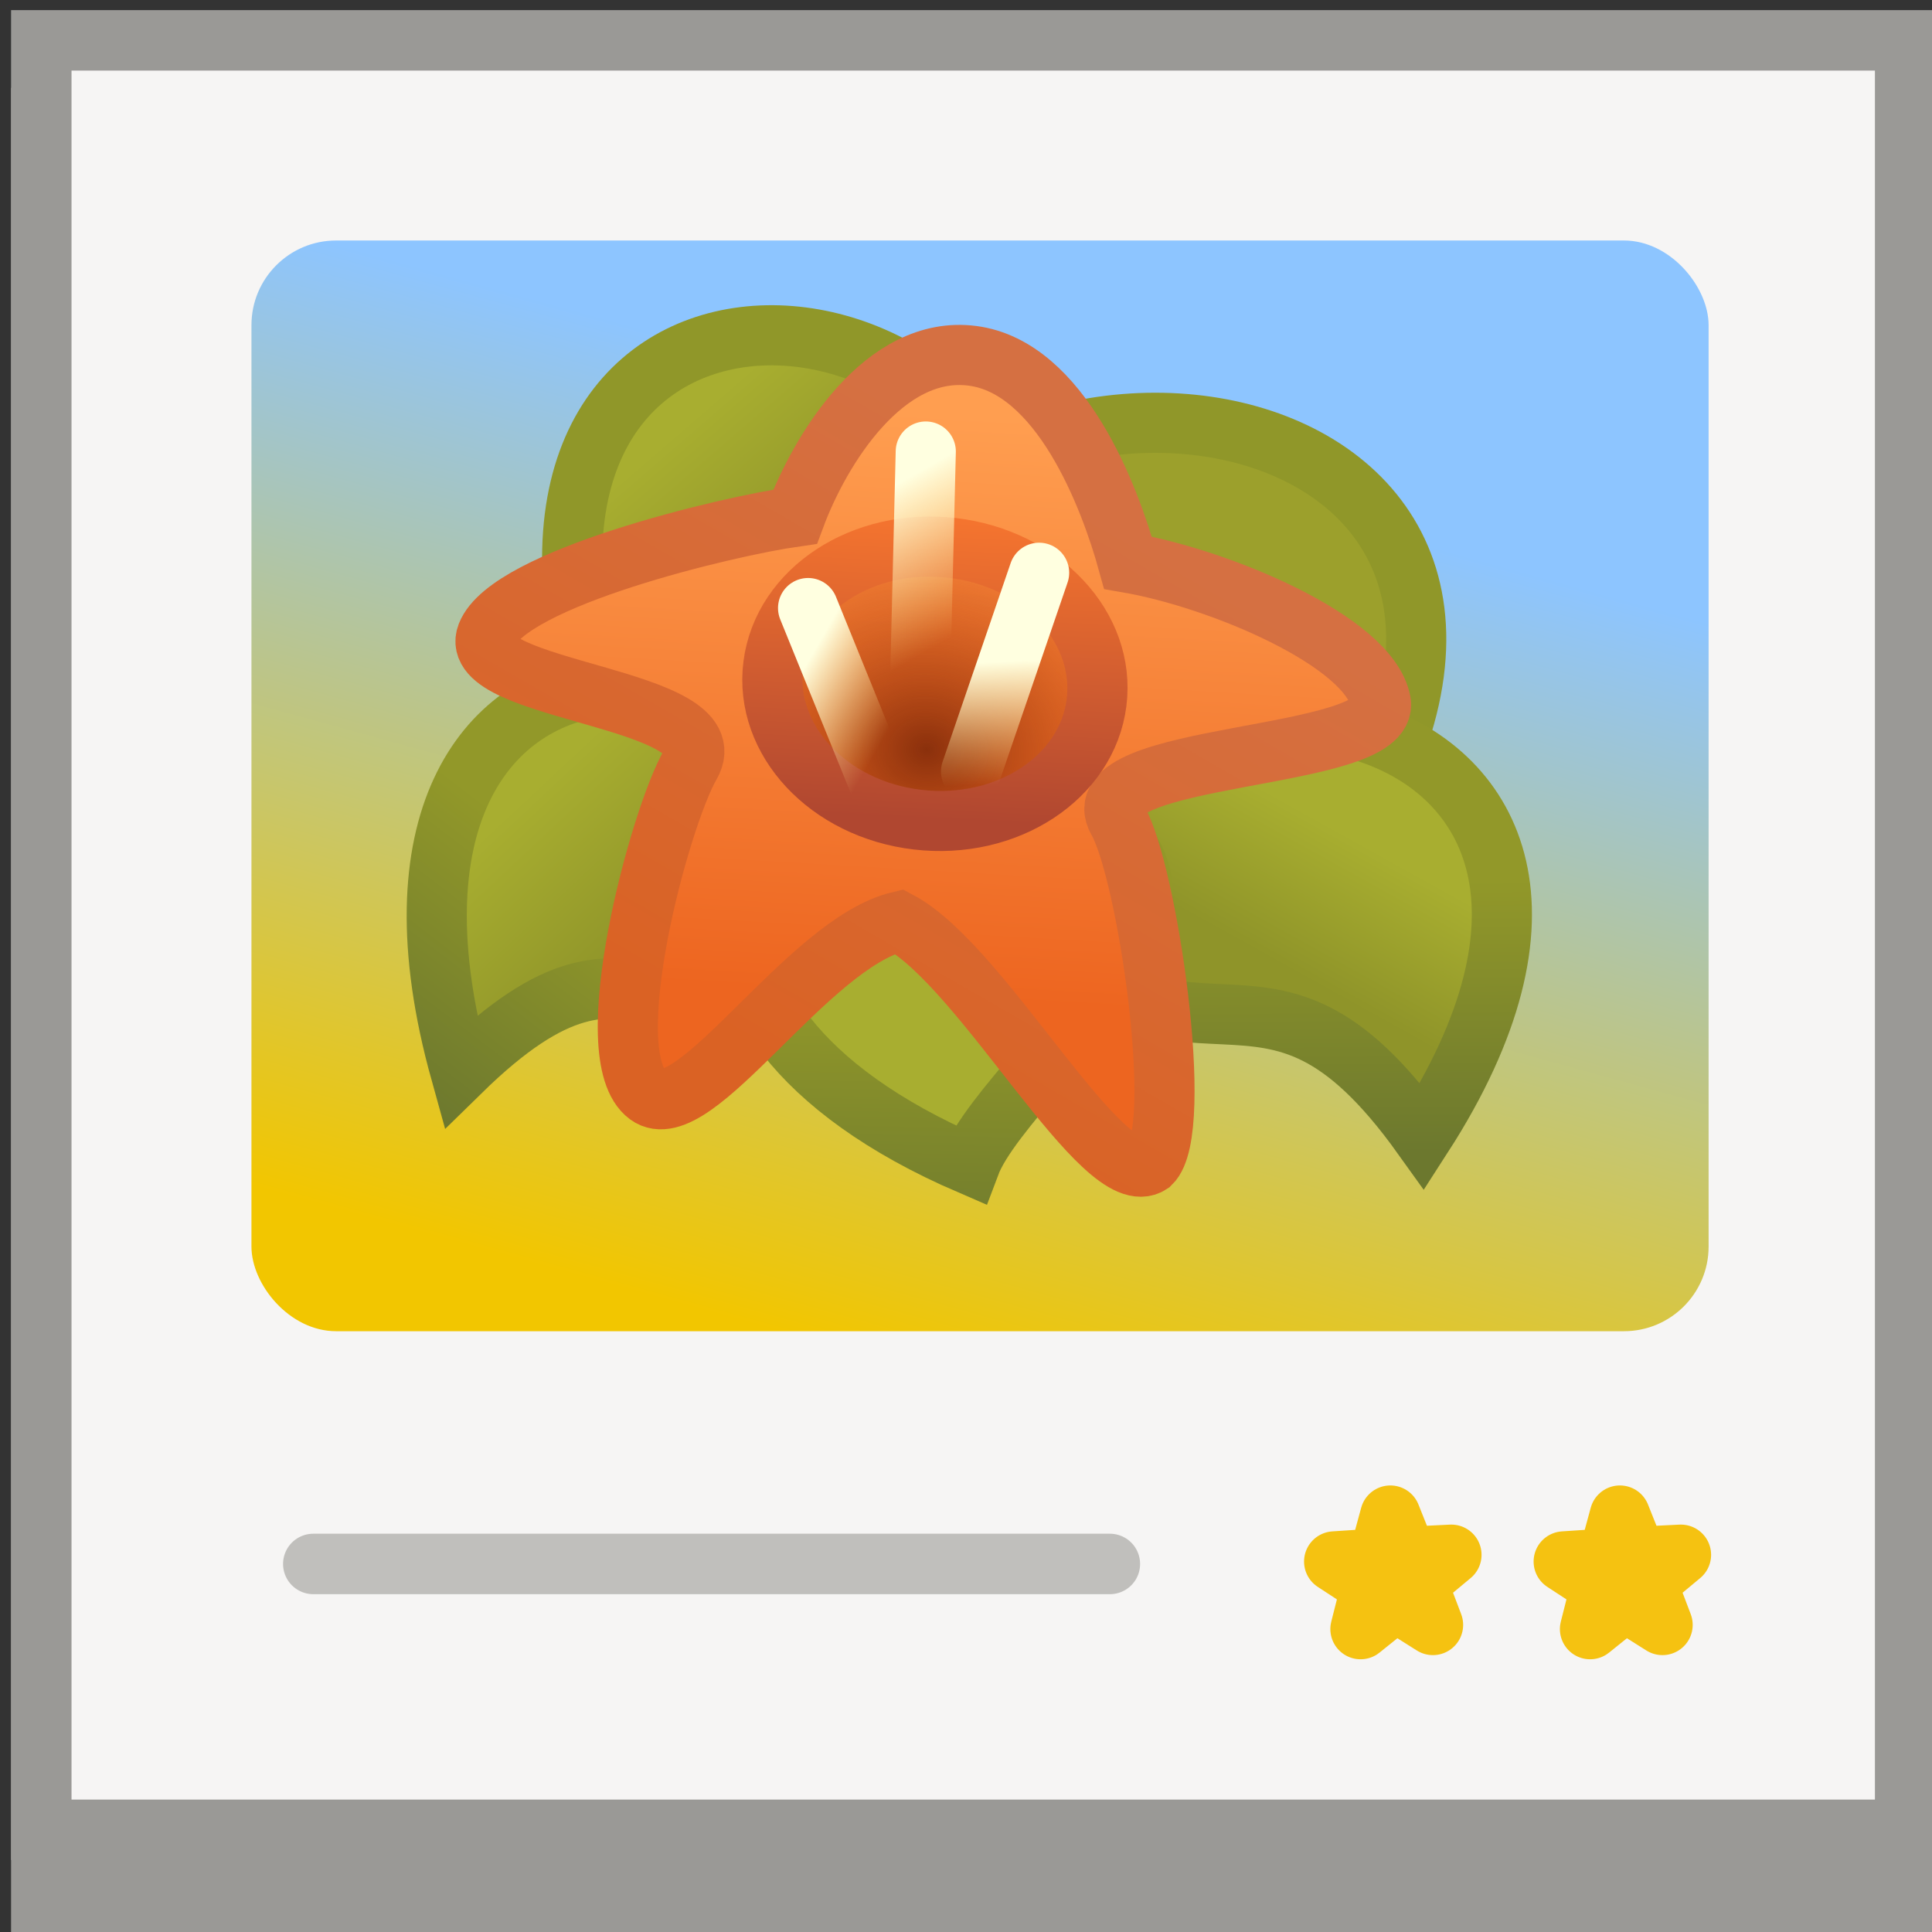 <?xml version="1.0" encoding="UTF-8" standalone="no"?>
<!-- Created with Inkscape (http://www.inkscape.org/) -->

<svg
   xmlns:dc="http://purl.org/dc/elements/1.1/"
   xmlns:cc="http://creativecommons.org/ns#"
   xmlns:rdf="http://www.w3.org/1999/02/22-rdf-syntax-ns#"
   xmlns:svg="http://www.w3.org/2000/svg"
   xmlns="http://www.w3.org/2000/svg"
   xmlns:xlink="http://www.w3.org/1999/xlink"
   xmlns:sodipodi="http://sodipodi.sourceforge.net/DTD/sodipodi-0.dtd"
   xmlns:inkscape="http://www.inkscape.org/namespaces/inkscape"
   width="32"
   height="32"
   viewBox="0 0 8.467 8.467"
   version="1.1"
   id="svg1139"
   inkscape:version="0.92.4 5da689c313, 2019-01-14"
   sodipodi:docname="pix.svg"
   inkscape:export-filename="/home/paolo/workspace/pix/data/icons/public/hicolor/32x32/apps/pix.png"
   inkscape:export-xdpi="96.000008"
   inkscape:export-ydpi="96.000008">
  <rect x="0" y="0" width="8.467" height="8.467" fill="#333333" stroke="none"/>
  <defs
     id="defs1133">
    <linearGradient
       inkscape:collect="always"
       xlink:href="#linearGradient2862-897-722"
       id="linearGradient5042"
       gradientUnits="userSpaceOnUse"
       gradientTransform="matrix(5.236,0.592,-0.754,5.769,85.095,80.301)"
       x1="11.75"
       y1="23.25"
       x2="14.5"
       y2="26" />
    <linearGradient
       inkscape:collect="always"
       id="linearGradient2862-897-722">
      <stop
         offset="0"
         id="stop7606"
         style="stop-color:#a8ae30;stop-opacity:1" />
      <stop
         offset="1"
         id="stop7608"
         style="stop-color:#8f9429;stop-opacity:1" />
    </linearGradient>
    <linearGradient
       inkscape:collect="always"
       xlink:href="#linearGradient2862-897-722"
       id="linearGradient5044"
       gradientUnits="userSpaceOnUse"
       gradientTransform="matrix(6.171,0.626,-0.837,5.826,46.537,117.175)"
       x1="27.812"
       y1="22.657"
       x2="26.7"
       y2="25.157" />
    <linearGradient
       inkscape:collect="always"
       xlink:href="#linearGradient2874-499-677"
       id="linearGradient5046"
       gradientUnits="userSpaceOnUse"
       gradientTransform="matrix(6.171,0.626,-0.837,5.826,46.537,117.175)"
       x1="29.062"
       y1="29"
       x2="28.463"
       y2="23.782" />
    <linearGradient
       inkscape:collect="always"
       id="linearGradient2874-499-677">
      <stop
         offset="0"
         id="stop7618"
         style="stop-color:#6c782e;stop-opacity:1;" />
      <stop
         offset="1"
         id="stop7620"
         style="stop-color:#929829;stop-opacity:1" />
    </linearGradient>
    <linearGradient
       inkscape:collect="always"
       xlink:href="#linearGradient2862-897-722"
       id="linearGradient5049"
       gradientUnits="userSpaceOnUse"
       gradientTransform="matrix(5.091,0.659,-0.692,6.062,69.658,112.357)"
       x1="11.75"
       y1="23.25"
       x2="14.5"
       y2="26" />
    <linearGradient
       inkscape:collect="always"
       xlink:href="#linearGradient2874-499-677"
       id="linearGradient5051"
       gradientUnits="userSpaceOnUse"
       gradientTransform="matrix(5.696,0.737,-0.692,6.062,57.856,110.83)"
       x1="10.062"
       y1="29.5"
       x2="12.656"
       y2="24.75" />
    <linearGradient
       inkscape:collect="always"
       xlink:href="#linearGradient2874-499-677"
       id="linearGradient5053"
       gradientUnits="userSpaceOnUse"
       gradientTransform="matrix(5.881,0.711,-0.744,6.07,55.567,111.154)"
       x1="20.384"
       y1="31.625"
       x2="19.884"
       y2="26.438" />
    <linearGradient
       inkscape:collect="always"
       xlink:href="#linearGradient2855-649-911"
       id="linearGradient5055-7"
       gradientUnits="userSpaceOnUse"
       gradientTransform="matrix(6.599,0.856,-0.856,7.511,60.771,82.742)"
       x1="16.917"
       y1="25.211"
       x2="16.374"
       y2="16.541" />
    <linearGradient
       inkscape:collect="always"
       id="linearGradient2855-649-911">
      <stop
         offset="0"
         id="stop7624"
         style="stop-color:#ed6520;stop-opacity:1" />
      <stop
         offset="1"
         id="stop7626"
         style="stop-color:#ff9e50;stop-opacity:1" />
    </linearGradient>
    <linearGradient
       inkscape:collect="always"
       xlink:href="#linearGradient2849-135-305"
       id="linearGradient5057"
       gradientUnits="userSpaceOnUse"
       gradientTransform="matrix(6.599,0.856,-0.856,7.511,60.771,82.742)"
       x1="10.257"
       y1="24.583"
       x2="13.592"
       y2="15.521" />
    <linearGradient
       inkscape:collect="always"
       id="linearGradient2849-135-305">
      <stop
         offset="0"
         id="stop7630"
         style="stop-color:#da6224;stop-opacity:1" />
      <stop
         offset="1"
         id="stop7632"
         style="stop-color:#d57042;stop-opacity:1" />
    </linearGradient>
    <radialGradient
       inkscape:collect="always"
       xlink:href="#linearGradient2891-388-107"
       id="radialGradient5059-5"
       gradientUnits="userSpaceOnUse"
       gradientTransform="matrix(16.58,-7.8818594e-6,9.530127e-6,14.33,-128.383,-82.885)"
       cx="19"
       cy="22.472"
       fx="19"
       fy="22.472"
       r="2" />
    <linearGradient
       inkscape:collect="always"
       id="linearGradient2891-388-107">
      <stop
         offset="0"
         id="stop7636"
         style="stop-color:#8a300c;stop-opacity:1;" />
      <stop
         offset="1"
         id="stop7638"
         style="stop-color:#ec510c;stop-opacity:0" />
    </linearGradient>
    <linearGradient
       inkscape:collect="always"
       xlink:href="#linearGradient2885-866-809"
       id="linearGradient5061-9"
       gradientUnits="userSpaceOnUse"
       x1="18.369"
       y1="23.025"
       x2="18.154"
       y2="19.235"
       gradientTransform="matrix(9.144,0,0,10.263,12.895,11.013)" />
    <linearGradient
       inkscape:collect="always"
       id="linearGradient2885-866-809">
      <stop
         offset="0"
         id="stop7642"
         style="stop-color:#b04730;stop-opacity:1" />
      <stop
         offset="1"
         id="stop7644"
         style="stop-color:#ff7b2f;stop-opacity:1" />
    </linearGradient>
    <linearGradient
       inkscape:collect="always"
       xlink:href="#linearGradient2911-977-39"
       id="linearGradient5063-3"
       gradientUnits="userSpaceOnUse"
       gradientTransform="matrix(4.898,0.592,-0.834,6.803,75.1,100.586)"
       x1="21"
       y1="20"
       x2="21.25"
       y2="22" />
    <linearGradient
       id="linearGradient2911-977-39">
      <stop
         offset="0"
         id="stop7660"
         style="stop-color:#ffffe0;stop-opacity:1;" />
      <stop
         offset="1"
         id="stop7662"
         style="stop-color:#ffe588;stop-opacity:0;" />
    </linearGradient>
    <linearGradient
       inkscape:collect="always"
       xlink:href="#linearGradient2911-977-39"
       id="linearGradient5065-5"
       gradientUnits="userSpaceOnUse"
       gradientTransform="matrix(5.051,0.611,-0.828,6.762,71.752,99.414)"
       x1="17"
       y1="21"
       x2="18.892"
       y2="22.07" />
    <linearGradient
       inkscape:collect="always"
       xlink:href="#linearGradient2911-977-39"
       id="linearGradient5067-3"
       gradientUnits="userSpaceOnUse"
       gradientTransform="matrix(4.898,0.592,-0.787,6.42,73.853,105.075)"
       x1="18"
       y1="18"
       x2="19.488"
       y2="20.631" />
    <linearGradient
       gradientTransform="matrix(0.073,0,0,0.073,107.314,106.325)"
       inkscape:collect="always"
       xlink:href="#linearGradient1084"
       id="linearGradient1086"
       x1="62.064"
       y1="203.262"
       x2="47.194"
       y2="257.148"
       gradientUnits="userSpaceOnUse" />
    <linearGradient
       inkscape:collect="always"
       id="linearGradient1084">
      <stop
         style="stop-color:#8dc5ff;stop-opacity:1"
         offset="0"
         id="stop1080" />
      <stop
         style="stop-color:#f2c600;stop-opacity:1"
         offset="1"
         id="stop1082" />
    </linearGradient>
  </defs>
  <sodipodi:namedview
     id="base"
     pagecolor="#ffffff"
     bordercolor="#666666"
     borderopacity="1.0"
     inkscape:pageopacity="0.0"
     inkscape:pageshadow="2"
     inkscape:zoom="15.839192"
     inkscape:cx="11.909296"
     inkscape:cy="19.754949"
     inkscape:document-units="mm"
     inkscape:current-layer="layer1"
     showgrid="false"
     inkscape:window-width="1920"
     inkscape:window-height="1136"
     inkscape:window-x="0"
     inkscape:window-y="27"
     inkscape:window-maximized="1"
     fit-margin-top="0"
     fit-margin-left="0"
     fit-margin-right="0"
     fit-margin-bottom="0"
     units="px"
     inkscape:snap-global="false" />
  <g
     inkscape:label="Livello 1"
     inkscape:groupmode="layer"
     id="layer1"
     transform="translate(-107.816,-119.352)">
    <g
       id="g919"
       transform="matrix(1.019,0,0,1.019,-2.161,-2.316)"
       style="stroke-width:0.982">
      <rect
         ry="0"
         y="119.907"
         x="108.104"
         height="7.696"
         width="8.016"
         id="rect871"
         style="display:inline;opacity:1;fill:#9a9996;fill-opacity:1;stroke:#9a9996;stroke-width:0.26;stroke-linecap:round;stroke-linejoin:miter;stroke-miterlimit:4;stroke-dasharray:none;stroke-dashoffset:0;stroke-opacity:1;enable-background:new"
         inkscape:export-xdpi="44.303635"
         inkscape:export-ydpi="44.303635"
         inkscape:export-filename="./g1255.png" />
      <rect
         inkscape:export-filename="./g1255.png"
         inkscape:export-ydpi="44.303635"
         inkscape:export-xdpi="44.303635"
         style="display:inline;opacity:1;fill:#f6f5f4;fill-opacity:1;stroke:#9a9996;stroke-width:0.26;stroke-linecap:square;stroke-linejoin:miter;stroke-miterlimit:4;stroke-dasharray:none;stroke-dashoffset:0;stroke-opacity:1;enable-background:new"
         id="rect966"
         width="8.016"
         height="7.696"
         x="108.104"
         y="119.573"
         ry="0" />
    </g>
    <g
       id="g895"
       transform="translate(0.1,-0.011)">
      <rect
         inkscape:export-filename="./g1255.png"
         inkscape:export-ydpi="44.303635"
         inkscape:export-xdpi="44.303635"
         ry="0.371"
         y="120.417"
         x="108.818"
         height="4.78"
         width="6.386"
         id="rect968"
         style="display:inline;opacity:1;fill:url(#linearGradient1086);fill-opacity:1;stroke:none;stroke-width:0.265;stroke-linecap:round;stroke-linejoin:round;stroke-miterlimit:4;stroke-dasharray:none;stroke-dashoffset:0;stroke-opacity:1;enable-background:new" />
      <g
         inkscape:export-filename="./g1255.png"
         inkscape:export-ydpi="44.303635"
         inkscape:export-xdpi="44.303635"
         style="display:inline;stroke-width:6.742;enable-background:new"
         transform="matrix(0.039,0,0,0.039,105.724,112.553)"
         id="g1221">
        <path
           sodipodi:nodetypes="ccc"
           style="display:inline;fill:url(#linearGradient5042);fill-opacity:1;fill-rule:evenodd;stroke:#909729;stroke-width:6.758;stroke-linecap:butt;stroke-linejoin:miter;stroke-miterlimit:4;stroke-dasharray:none;stroke-opacity:1"
           id="path14259-3"
           d="m 167.91,239.44 c -6.358,-37.854 -65.573,-38.836 -49.914,14.353 22.435,-20.316 22.278,2.519 49.914,-14.353 z"
           inkscape:connector-curvature="0" />
        <path
           sodipodi:nodetypes="ccc"
           style="display:inline;fill:#9ca02c;fill-opacity:1;fill-rule:evenodd;stroke:#909729;stroke-width:6.758;stroke-linecap:butt;stroke-linejoin:miter;stroke-miterlimit:4;stroke-dasharray:none;stroke-opacity:1"
           id="path14261-6"
           d="m 144.87,243.516 c 18.855,-37.974 90.668,-23.43 56.053,28.159 -21.101,-27.178 -27.652,-3.221 -56.053,-28.159 z"
           inkscape:connector-curvature="0" />
        <path
           sodipodi:nodetypes="ccc"
           style="display:inline;fill:url(#linearGradient5044);fill-opacity:1;fill-rule:evenodd;stroke:url(#linearGradient5046);stroke-width:6.758;stroke-linecap:butt;stroke-linejoin:miter;stroke-miterlimit:4;stroke-dasharray:none;stroke-opacity:1"
           id="path14263-0"
           d="M 161.388,276.597 C 179.169,239.98 243.13,252.379 210.916,302.309 192.663,276.814 186.231,299.805 161.388,276.597 Z"
           inkscape:connector-curvature="0" />
        <path
           sodipodi:nodetypes="ccc"
           style="display:inline;fill:url(#linearGradient5049);fill-opacity:1;fill-rule:evenodd;stroke:url(#linearGradient5051);stroke-width:6.758;stroke-linecap:butt;stroke-linejoin:miter;stroke-miterlimit:4;stroke-dasharray:none;stroke-opacity:1"
           id="path14265-6"
           d="m 151.218,280.308 c -6.439,-39.858 -63.978,-41.3 -48.398,14.751 21.658,-21.213 21.662,2.803 48.398,-14.751 z"
           inkscape:connector-curvature="0" />
        <path
           sodipodi:nodetypes="ccs"
           style="display:inline;fill:#a8ae30;fill-opacity:1;fill-rule:evenodd;stroke:url(#linearGradient5053);stroke-width:6.758;stroke-linecap:butt;stroke-linejoin:miter;stroke-miterlimit:4;stroke-dasharray:none;stroke-opacity:1"
           id="path14267-2"
           d="m 156.452,261.943 c 47.047,5.688 8.043,31.771 3.616,43.555 -39.679,-17.116 -26.922,-46.372 -3.616,-43.555 z"
           inkscape:connector-curvature="0" />
        <path
           inkscape:connector-curvature="0"
           id="path14271-6"
           d="m 180.364,305.388 c -5.259,3.521 -18.783,-22.185 -28.254,-27.224 -10.326,2.471 -23.031,23.328 -28.228,19.513 -5.943,-4.363 1.355,-31.263 4.777,-37.145 4.411,-7.581 -25.391,-8.181 -22.877,-14.595 2.48,-6.328 26.943,-12.173 34.647,-13.264 2.794,-7.519 10.03,-19.358 19.928,-18.074 9.899,1.284 15.418,15.806 17.474,23.254 10.286,1.775 27.14,8.816 28.403,15.625 1.246,6.718 -34.033,5.554 -29.538,13.346 3.282,5.689 7.606,34.814 3.668,38.564 z"
           style="display:inline;fill:url(#linearGradient5055-7);fill-opacity:1;fill-rule:nonzero;stroke:url(#linearGradient5057);stroke-width:6.758;stroke-linecap:round;stroke-linejoin:miter;stroke-miterlimit:4;stroke-dasharray:none;stroke-opacity:1"
           sodipodi:nodetypes="ccssscscssc" />
        <ellipse
           id="path14273-1"
           transform="matrix(0.993,0.116,-0.126,0.992,0,0)"
           style="display:inline;fill:url(#radialGradient5059-5);fill-opacity:1;fill-rule:nonzero;stroke:url(#linearGradient5061-9);stroke-width:6.758;stroke-linecap:round;stroke-linejoin:miter;stroke-miterlimit:4;stroke-dasharray:none;stroke-opacity:1"
           cx="186.631"
           cy="231.657"
           rx="18.288"
           ry="15.394" />
        <path
           inkscape:connector-curvature="0"
           id="path14275-8"
           d="m 160.199,261.303 7.646,-22.324"
           style="display:inline;fill:none;stroke:url(#linearGradient5063-3);stroke-width:6.758;stroke-linecap:round;stroke-linejoin:miter;stroke-miterlimit:4;stroke-dasharray:none;stroke-opacity:1"
           sodipodi:nodetypes="cc" />
        <path
           inkscape:connector-curvature="0"
           id="path14277-7"
           d="m 149.928,262.758 -8.045,-19.814"
           style="display:inline;fill:none;stroke:url(#linearGradient5065-5);stroke-width:6.758;stroke-linecap:round;stroke-linejoin:miter;stroke-miterlimit:4;stroke-dasharray:none;stroke-opacity:1"
           sodipodi:nodetypes="cc" />
        <path
           inkscape:connector-curvature="0"
           id="path14279-9"
           d="m 154.336,256.895 0.772,-31.54"
           style="display:inline;fill:none;stroke:url(#linearGradient5067-3);stroke-width:6.758;stroke-linecap:round;stroke-linejoin:miter;stroke-miterlimit:4;stroke-dasharray:none;stroke-opacity:1"
           sodipodi:nodetypes="cc" />
      </g>
    </g>
    <g
       id="g875"
       transform="translate(0.111,0.199)">
      <path
         transform="matrix(0.076,0,0,0.076,108.06,105.95)"
         inkscape:export-ydpi="118.14"
         inkscape:export-xdpi="118.14"
         sodipodi:type="star"
         style="opacity:1;fill:#f5c211;fill-opacity:1;stroke:#f5c211;stroke-width:3.487;stroke-linecap:round;stroke-linejoin:round;stroke-miterlimit:4;stroke-dasharray:none;stroke-dashoffset:0;stroke-opacity:1"
         id="path1225"
         sodipodi:sides="5"
         sodipodi:cx="88.944489"
         sodipodi:cy="264.67184"
         sodipodi:r1="3.5531673"
         sodipodi:r2="1.384005"
         sodipodi:arg1="0.88506682"
         sodipodi:arg2="1.5133853"
         inkscape:flatsided="false"
         inkscape:rounded="0"
         inkscape:randomized="0"
         d="m 91.194,267.422 -2.171,-1.368 -2,1.608 0.631,-2.487 -2.147,-1.405 2.56,-0.169 0.673,-2.476 0.952,2.383 2.563,-0.126 -1.972,1.642 z"
         inkscape:transform-center-x="0.040613234"
         inkscape:transform-center-y="-0.17970513" />
      <path
         transform="matrix(0.076,0,0,0.076,107.909,105.95)"
         inkscape:export-ydpi="118.14"
         inkscape:export-xdpi="118.14"
         inkscape:transform-center-y="-0.17970513"
         inkscape:transform-center-x="0.04060731"
         d="m 79.944,267.422 -2.171,-1.368 -2,1.608 0.631,-2.487 -2.147,-1.405 2.56,-0.169 0.673,-2.476 0.952,2.383 2.563,-0.126 -1.972,1.642 z"
         inkscape:randomized="0"
         inkscape:rounded="0"
         inkscape:flatsided="false"
         sodipodi:arg2="1.5133853"
         sodipodi:arg1="0.88506682"
         sodipodi:r2="1.384005"
         sodipodi:r1="3.5531673"
         sodipodi:cy="264.67184"
         sodipodi:cx="77.694489"
         sodipodi:sides="5"
         id="path1227"
         style="opacity:1;fill:#f5c211;fill-opacity:1;stroke:#f5c211;stroke-width:3.487;stroke-linecap:round;stroke-linejoin:round;stroke-miterlimit:4;stroke-dasharray:none;stroke-dashoffset:0;stroke-opacity:1"
         sodipodi:type="star" />
    </g>
    <path
       style="fill:none;fill-rule:evenodd;stroke:#c0bfbc;stroke-width:0.265;stroke-linecap:round;stroke-linejoin:miter;stroke-miterlimit:4;stroke-dasharray:none;stroke-opacity:1"
       d="m 109.189,126.206 h 3.491"
       id="path1088"
       inkscape:connector-curvature="0"
       inkscape:export-xdpi="44"
       inkscape:export-ydpi="44"
       sodipodi:nodetypes="cc" />
  </g>
</svg>

